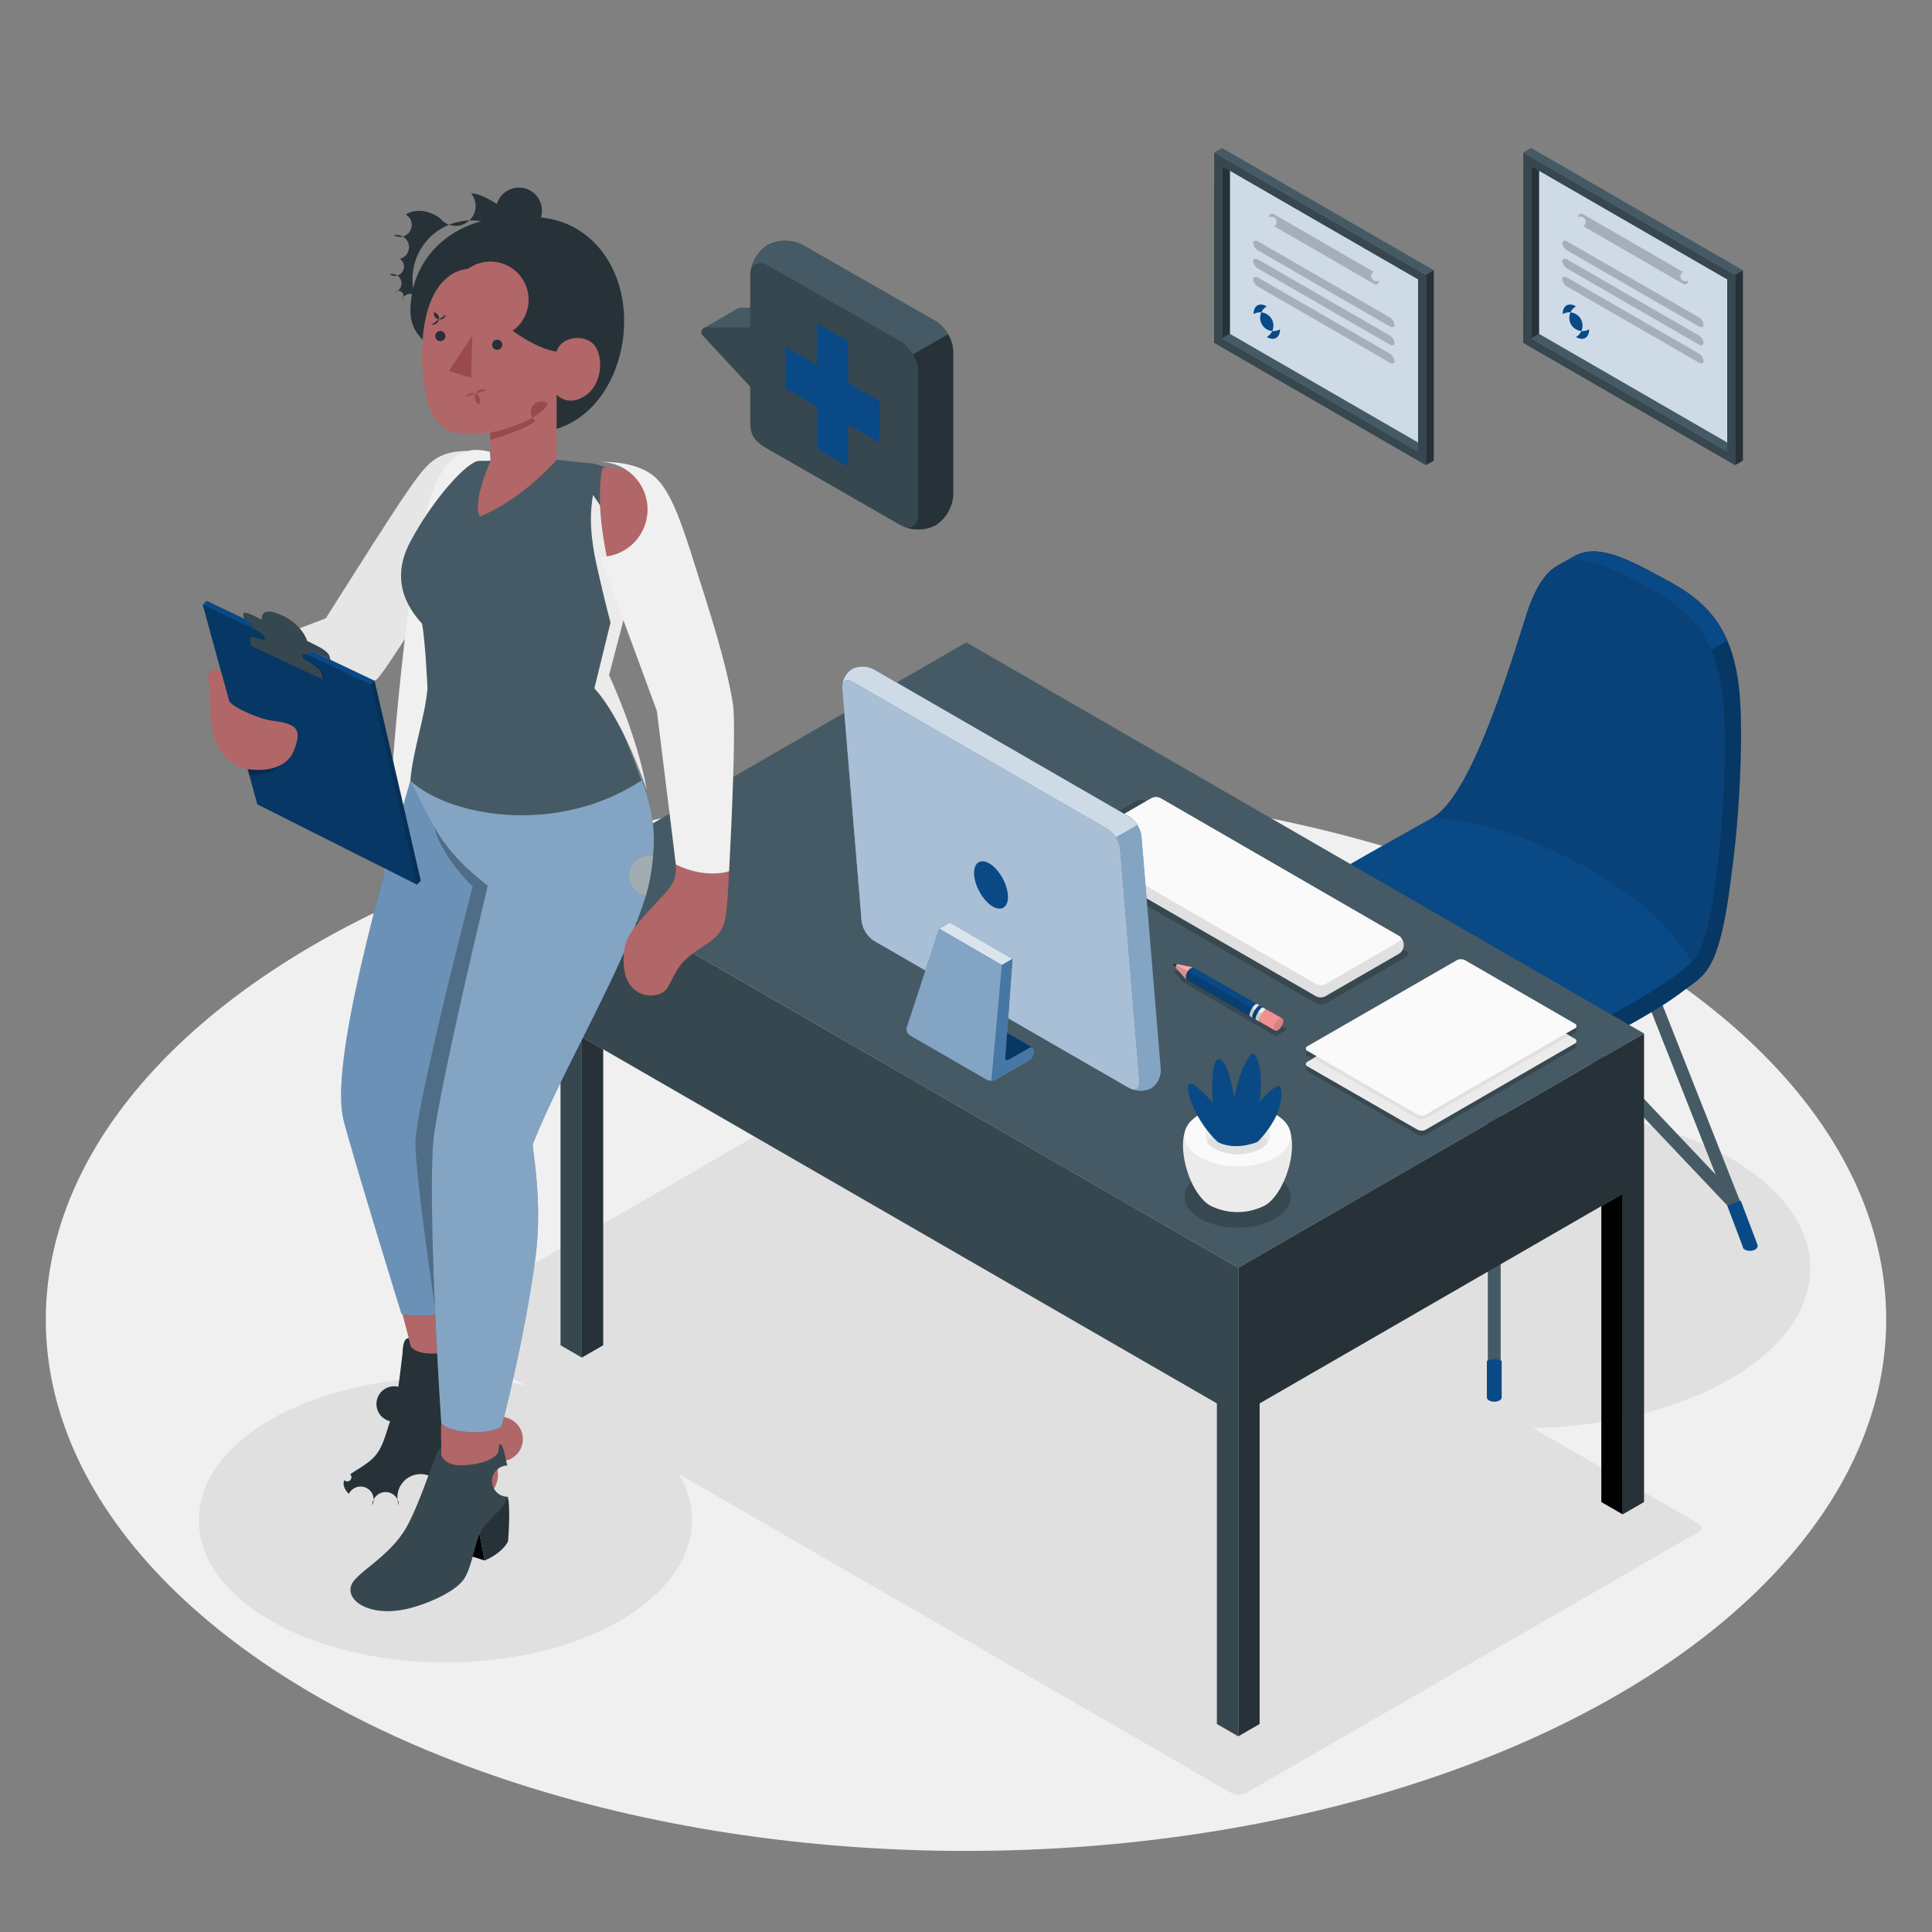 <?xml version="1.0" encoding="UTF-8" standalone="no"?> <svg xmlns="http://www.w3.org/2000/svg" xmlns:svg="http://www.w3.org/2000/svg" viewBox="0 0 500 500" version="1.1" id="svg1147"><rect x="0" y="0" width="500" height="500" fill="#808080" stroke="none"/><defs id="defs1151"></defs><g id="freepik--Floor--inject-76" transform="matrix(-1,0,0,1,500,0)"><ellipse id="freepik--floor--inject-76" cx="250" cy="341.53" rx="238.15" ry="137.49" style="fill:#f0f0f0"></ellipse></g><g id="freepik--Shadows--inject-76" transform="matrix(-1,0,0,1,500,0)"><ellipse id="freepik--Shadow--inject-76" cx="106.15" cy="328.29" rx="74.66" ry="41.34" style="fill:#e0e0e0"></ellipse><path id="freepik--shadow--inject-76" d="m 60.5,396.5 117,67.53 a 4.3,4.3 0 0 0 3.86,0 l 206.9,-119.46 a 1.18,1.18 0 0 0 0,-2.23 l -117,-67.53 a 4.28,4.28 0 0 0 -3.85,0 L 60.5,394.27 a 1.18,1.18 0 0 0 0,2.23 z" style="fill:#e0e0e0"></path><ellipse id="ellipse828" cx="384.73" cy="393.4" rx="63.83" ry="36.85" style="fill:#e0e0e0"></ellipse></g><g id="freepik--Chair--inject-76" transform="matrix(-1,0,0,1,500,0)"><g id="freepik--chair--inject-76"><path d="m 113.29,362.14 a 1.66,1.66 0 0 1 -1.66,-1.67 V 253.7 a 1.66,1.66 0 1 1 3.32,0 v 106.77 a 1.67,1.67 0 0 1 -1.66,1.67 z" style="fill:#455a64" id="path831"></path><path d="m 179.35,323.27 a 1.68,1.68 0 0 1 -1.55,-1 L 145.06,239.4 a 1.661,1.661 0 0 1 3.09,-1.22 L 180.89,321 a 1.66,1.66 0 0 1 -1.54,2.27 z" style="fill:#455a64" id="path833"></path><path d="m 175.41,313.32 a 1.65,1.65 0 0 1 -1.2,-0.52 l -60.93,-64.47 -60.81,64.19 a 1.66,1.66 0 1 1 -2.41,-2.28 l 62,-65.47 a 1.66,1.66 0 0 1 1.21,-0.52 v 0 a 1.66,1.66 0 0 1 1.2,0.52 l 62.13,65.75 a 1.65,1.65 0 0 1 -0.07,2.34 1.63,1.63 0 0 1 -1.12,0.46 z" style="fill:#455a64" id="path835"></path><path d="M 47.23,323.27 A 1.62,1.62 0 0 1 46.62,323.15 1.65,1.65 0 0 1 45.68,321 l 32.74,-82.87 a 1.661,1.661 0 0 1 3.09,1.22 l -32.74,82.87 a 1.66,1.66 0 0 1 -1.54,1.05 z" style="fill:#455a64" id="path837"></path><path d="m 177.09,310.76 4.33,11.42 a 1.55,1.55 0 0 1 0,0.29 v 0.21 a 1.41,1.41 0 0 1 -0.65,0.72 2.92,2.92 0 0 1 -2.64,0 1.09,1.09 0 0 1 -0.51,-0.54 v 0 -0.15 l -4,-10.71 z" style="fill:#094986" id="path839"></path><path d="m 49.48,310.76 -4.33,11.42 a 1.5,1.5 0 0 0 0,0.29 0.74,0.74 0 0 0 0,0.21 1.32,1.32 0 0 0 0.65,0.72 2.9,2.9 0 0 0 2.63,0 1,1 0 0 0 0.51,-0.54 v 0 -0.15 L 53,312 Z" style="fill:#094986" id="path841"></path><path d="m 115.2,352.21 v 9.45 a 1,1 0 0 1 -0.56,0.78 3,3 0 0 1 -2.71,0 1,1 0 0 1 -0.56,-0.78 v -9.45 a 4.06,4.06 0 0 1 3.83,0 z" style="fill:#094986" id="path843"></path><path d="m 175.8,243.24 c 0,-2.51 -2.2,-5.17 -6.84,-8.18 -8.57,-5.56 -27.71,-16.72 -39.7,-23.37 a 0.11,0.11 0 0 0 -0.1,-0.09 c -9.23,-5.6 -17.84,-32.27 -24.22,-52.53 -2.18,-6.91 -4.84,-10.82 -8,-12.66 -0.75,-0.43 -3.52,-1.95 -4.14,-2.32 -6.26,-3.76 -14.49,0.75 -24.73,6.36 -9.44,5.16 -16.81,11.77 -18.29,29.32 -0.91,10.68 -0.05,31.09 2.12,46.56 v 0 c 3.14,25.85 7,25.89 12.59,30.21 9.64,7.46 31.34,17.9 40.51,21.46 16.58,6.52 30.14,-3.54 40.24,-8.53 A 234.81,234.81 0 0 0 172,253.65 c 2.53,-1.83 3.84,-3.69 3.81,-5.65 -0.03,-0.77 -0.01,-3.95 -0.01,-4.76 z" style="fill:#094986" id="path845"></path><path d="m 175.8,243.24 c 0,-2.51 -2.2,-5.17 -6.84,-8.18 -8.57,-5.56 -27.71,-16.72 -39.7,-23.37 a 0.11,0.11 0 0 0 -0.1,-0.09 c -9.23,-5.6 -17.84,-32.27 -24.22,-52.53 -2.18,-6.91 -4.84,-10.82 -8,-12.66 -0.75,-0.43 -3.52,-1.95 -4.14,-2.32 -6.26,-3.76 -14.49,0.75 -24.73,6.36 -9.44,5.16 -16.81,11.77 -18.29,29.32 -0.91,10.68 -0.05,31.09 2.12,46.56 v 0 c 3.14,25.85 7,25.89 12.59,30.21 9.64,7.46 31.34,17.9 40.51,21.46 16.58,6.52 30.14,-3.54 40.24,-8.53 A 234.81,234.81 0 0 0 172,253.65 c 2.53,-1.83 3.84,-3.69 3.81,-5.65 -0.03,-0.77 -0.01,-3.95 -0.01,-4.76 z" style="opacity:0.25" id="path847"></path><path d="m 96.57,146.2 c -6.21,-3.26 -14.28,1.17 -24.26,6.64 -6.39,3.51 -11.84,7.66 -15.15,15.43 L 53,165.83 c 3.31,-7.74 8.75,-11.89 15.12,-15.38 10.25,-5.61 18.47,-10.12 24.74,-6.36 z" style="fill:#094986" id="path849"></path><path d="m 169,235.06 c -5.56,-3.61 -5.68,-4.53 -40,-23.54 a 0.5,0.5 0 0 1 0.16,0.07 c -9.22,-5.62 -17.82,-32.27 -24.2,-52.52 C 98.47,138.49 87.66,144.45 72.33,152.85 62.87,158 55.5,164.62 54,182.17 c -1.5,17.55 1.75,61 7.74,66.3 6.53,7.22 32.74,20.64 43.21,24.76 16.58,6.52 30.14,-3.54 40.24,-8.53 A 235,235 0 0 0 172,248.85 c 5.73,-4.18 5.2,-8.45 -3,-13.79 z" style="fill:#094986" id="path851"></path><path d="M 129.14,211.59 Z" style="fill:#094986" id="path853"></path><g style="opacity:0.1" id="g857"><path d="m 72.31,152.85 c 15.33,-8.4 26.14,-14.36 32.63,6.22 6.38,20.26 15,46.93 24.22,52.53 0,0 -15.83,0 -38.76,12.37 -23.84,12.87 -27.48,25.46 -28.57,24.56 -6,-5 -9.3,-48.82 -7.81,-66.36 1.49,-17.54 8.85,-24.17 18.29,-29.32 z" id="path855"></path></g></g></g><g id="freepik--Desk--inject-76" transform="matrix(-1,0,0,1,500,0)"><g id="freepik--desk--inject-76"><polygon points="74.52,267.47 249.93,166.25 354.94,226.88 179.54,328.1 " style="fill:#455a64" id="polygon861"></polygon><polygon points="74.52,388.73 80.05,391.92 80.05,308.95 174.01,363.2 174.01,446.17 179.54,449.36 179.54,328.1 74.52,267.47 " style="fill:#263238" id="polygon863"></polygon><polygon points="85.58,388.73 85.58,312.14 80.05,308.95 80.05,391.92 " id="polygon865"></polygon><polygon points="185.07,446.17 185.07,363.2 349.42,268.37 349.42,351.34 354.94,348.15 354.94,226.88 179.54,328.1 179.54,449.36 " style="fill:#37474f" id="polygon867"></polygon><polygon points="343.89,348.15 343.89,271.56 349.42,268.37 349.42,351.34 " style="fill:#263238" id="polygon869"></polygon><g style="opacity:0.2" id="g873"><path d="m 170,304.18 c -5.37,3.09 -5.37,8.11 0,11.21 5.37,3.1 14,3.09 19.41,0 5.41,-3.09 5.36,-8.12 0,-11.21 -5.36,-3.09 -14.03,-3.1 -19.41,0 z" id="path871"></path></g><g style="opacity:0.2" id="g877"><path d="M 92.46,267.4 131,289.67 a 2.37,2.37 0 0 0 2.17,0 l 28.39,-16.39 a 0.66,0.66 0 0 0 0,-1.25 L 123,249.75 a 2.44,2.44 0 0 0 -2.17,0 l -28.39,16.4 c -0.58,0.34 -0.58,0.9 0.02,1.25 z" id="path875"></path></g><g style="opacity:0.2" id="g881"><path d="M 92.46,271.38 131,293.65 a 2.37,2.37 0 0 0 2.17,0 l 28.39,-16.39 c 0.6,-0.35 0.6,-0.91 0,-1.25 L 123,253.73 a 2.44,2.44 0 0 0 -2.17,0 l -28.37,16.39 a 0.67,0.67 0 0 0 0,1.26 z" id="path879"></path></g><path d="M 92.46,270.08 131,292.35 a 2.37,2.37 0 0 0 2.17,0 L 161.6,276 c 0.6,-0.35 0.6,-0.91 0,-1.25 L 123,252.43 a 2.44,2.44 0 0 0 -2.17,0 l -28.37,16.39 a 0.67,0.67 0 0 0 0,1.26 z" style="fill:#ebebeb" id="path883"></path><path d="M 120.85,252.43 93.89,268 131,289.45 a 2.44,2.44 0 0 0 2.17,0 l 27,-15.57 L 123,252.43 a 2.44,2.44 0 0 0 -2.15,0 z" style="fill:#e0e0e0" id="path885"></path><path d="M 92.46,266.16 131,288.43 a 2.37,2.37 0 0 0 2.17,0 L 161.6,272 a 0.67,0.67 0 0 0 0,-1.26 L 123,248.51 a 2.37,2.37 0 0 0 -2.17,0 L 92.46,264.9 a 0.67,0.67 0 0 0 0,1.26 z" style="fill:#fafafa" id="path887"></path><g style="opacity:0.2" id="g891"><path d="m 136,247.6 20.85,12.07 a 2.82,2.82 0 0 0 2.56,0 L 226.7,220.8 a 0.78,0.78 0 0 0 0,-1.48 l -20.84,-12.07 a 2.84,2.84 0 0 0 -2.57,0 L 136,246.12 a 0.78,0.78 0 0 0 0,1.48 z" id="path889"></path></g><path d="m 136.72,244.77 v -0.47 a 2.58,2.58 0 0 1 1.18,-2 l 61.78,-35.7 a 2.59,2.59 0 0 1 2.36,0 l 19.14,11.08 a 2.62,2.62 0 0 1 1.18,2 v 0.47 a 2.6,2.6 0 0 1 -1.18,2 l -61.78,35.7 a 2.59,2.59 0 0 1 -2.36,0 L 137.9,246.81 a 2.62,2.62 0 0 1 -1.18,-2.04 z" style="fill:#e0e0e0" id="path893"></path><path d="M 137.9,243.62 157,254.7 a 2.65,2.65 0 0 0 2.36,0 L 221.18,219 a 0.72,0.72 0 0 0 0,-1.36 L 202,206.56 a 2.59,2.59 0 0 0 -2.36,0 l -61.78,35.7 a 0.72,0.72 0 0 0 0.04,1.36 z" style="fill:#fafafa" id="path895"></path><path d="m 188.58,310.58 c 4.73,-4.83 7.51,-16.9 2.89,-20.73 H 168 c -4.62,3.83 -1.84,15.89 2.89,20.72 l 0.13,0.14 0.16,0.16 0.43,0.38 0.11,0.09 0.36,0.27 c 0.2,0.14 0.41,0.27 0.61,0.39 a 15.59,15.59 0 0 0 14.11,0 v 0 a 5.81,5.81 0 0 0 0.61,-0.4 l 0.34,-0.25 0.14,-0.11 c 0.14,-0.12 0.28,-0.24 0.41,-0.37 l 0.19,-0.18 z" style="fill:#ebebeb" id="path897"></path><path d="m 170,288.31 c -5.37,3.09 -5.37,8.11 0,11.21 5.37,3.1 14,3.09 19.41,0 5.41,-3.09 5.36,-8.12 0,-11.21 -5.36,-3.09 -14.03,-3.1 -19.41,0 z" style="fill:#fafafa" id="path899"></path><path d="m 173.82,290.5 c -3.26,1.89 -3.26,4.94 0,6.82 a 13,13 0 0 0 11.81,0 c 3.26,-1.88 3.26,-4.93 0,-6.82 a 13.07,13.07 0 0 0 -11.81,0 z" style="fill:#ebebeb" id="path901"></path><path d="m 185.63,293.74 a 13.07,13.07 0 0 0 -11.81,0 5.47,5.47 0 0 0 -2,1.79 5.47,5.47 0 0 0 2,1.79 13,13 0 0 0 11.81,0 5.35,5.35 0 0 0 2,-1.79 5.35,5.35 0 0 0 -2,-1.79 z" style="fill:#e0e0e0" id="path903"></path><path d="m 174.54,295.53 a 26.69,26.69 0 0 1 -4.27,-5.68 c -2,-3.49 -2.34,-8.16 -1.32,-8.74 1.02,-0.58 5.17,4.09 5.17,4.09 a 25.49,25.49 0 0 1 -0.44,-6 c 0.18,-3.11 0.93,-5.93 1.82,-6.5 0.89,-0.57 2.89,3.35 3.74,6.19 0.85,2.84 1.36,5.18 1.36,5.18 a 45.11,45.11 0 0 1 1.53,-6.54 c 1,-2.95 2,-3.62 2.71,-3.32 0.71,0.3 1.21,1.66 1.42,5.59 a 38.42,38.42 0 0 1 -0.18,5.62 c 0,0 1.47,-1.61 3.09,-3.17 1.79,-1.71 2.55,-2 3.06,-1.62 0.51,0.38 0.65,3 -2.11,8 a 28,28 0 0 1 -5.22,6.87 c 0,0 -3.83,2.5 -10.36,0.03 z" style="fill:#094986" id="path905"></path><path d="m 277,238.4 5,-60.24 a 5.68,5.68 0 0 0 -2.49,-5 6.3,6.3 0 0 0 -5.7,0.1 l -66,38.09 a 7.26,7.26 0 0 0 -3.22,5.09 l -5,60.23 a 5.71,5.71 0 0 0 2.48,5 6.32,6.32 0 0 0 5.71,-0.11 l 66,-38.08 A 7.28,7.28 0 0 0 277,238.4 Z" style="fill:#094986" id="path907"></path><path d="m 277,238.4 5,-60.24 a 5.68,5.68 0 0 0 -2.49,-5 6.3,6.3 0 0 0 -5.7,0.1 l -66,38.09 a 7.26,7.26 0 0 0 -3.22,5.09 l -5,60.23 a 5.71,5.71 0 0 0 2.48,5 6.32,6.32 0 0 0 5.71,-0.11 l 66,-38.08 A 7.28,7.28 0 0 0 277,238.4 Z" style="opacity:0.5;fill:#ffffff" id="path909"></path><path d="m 277,238.4 5,-60.24 a 5.68,5.68 0 0 0 -2.49,-5 6.3,6.3 0 0 0 -5.7,0.1 l -66,38.09 a 6.59,6.59 0 0 0 -2.14,2.16 l 10.25,5.92 v 57.44 l 57.86,-33.4 A 7.28,7.28 0 0 0 277,238.4 Z" style="fill:#094986" id="path911"></path><path d="m 277,238.4 5,-60.24 a 5.68,5.68 0 0 0 -2.49,-5 6.3,6.3 0 0 0 -5.7,0.1 l -66,38.09 a 6.59,6.59 0 0 0 -2.14,2.16 l 10.25,5.92 v 57.44 l 57.86,-33.4 A 7.28,7.28 0 0 0 277,238.4 Z" style="opacity:0.8;fill:#ffffff" id="path913"></path><path d="m 205.12,279.88 5,-60.23 a 7.25,7.25 0 0 1 3.22,-5.09 l 66,-38.09 c 1.63,-0.94 2.82,-0.18 2.67,1.69 l -5,60.24 a 7.28,7.28 0 0 1 -3.22,5.09 l -66,38.08 c -1.63,0.94 -2.79,0.18 -2.67,-1.69 z" style="fill:#094986" id="path915"></path><path d="m 205.12,279.88 5,-60.23 a 7.25,7.25 0 0 1 3.22,-5.09 l 66,-38.09 c 1.63,-0.94 2.82,-0.18 2.67,1.69 l -5,60.24 a 7.28,7.28 0 0 1 -3.22,5.09 l -66,38.08 c -1.63,0.94 -2.79,0.18 -2.67,-1.69 z" style="opacity:0.65;fill:#ffffff" id="path917"></path><path d="m 239.16,231.55 c 0.26,-3.08 2.42,-6.71 4.83,-8.11 2.41,-1.4 4.16,0 3.9,3.05 -0.26,3.05 -2.41,6.72 -4.82,8.12 -2.41,1.4 -4.16,0.03 -3.91,-3.06 z" style="fill:#094986" id="path919"></path><polygon points="256.93,240.34 254.17,238.75 237.96,248.17 240.71,249.76 " style="fill:#094986" id="polygon921"></polygon><g style="opacity:0.85" id="g925"><polygon points="256.93,240.34 254.17,238.75 237.96,248.17 240.71,249.76 " style="fill:#ffffff" id="polygon923"></polygon></g><path d="m 264.45,268 -19.74,11.4 a 2.45,2.45 0 0 1 -1.27,0.29 2.49,2.49 0 0 1 -1.07,-0.27 c 0,0 0,0 0,0 l -8.69,-5 h -0.05 a 2.59,2.59 0 0 1 -1.12,-2 v -0.46 c 0,-0.75 0.51,-1.06 1.17,-0.68 l 5.25,3 1.17,0.68 -0.26,-1.33 -1.84,-25.46 2.75,1.6 16.22,-9.42 8.41,25.65 a 2.06,2.06 0 0 1 -0.93,2 z" style="fill:#094986" id="path927"></path><g style="opacity:0.5" id="g931"><path d="m 264.45,268 -19.74,11.4 a 2.45,2.45 0 0 1 -1.27,0.29 2.49,2.49 0 0 1 -1.07,-0.27 c 0,0 0,0 0,0 l -8.69,-5 h -0.05 a 2.59,2.59 0 0 1 -1.12,-2 v -0.46 c 0,-0.75 0.51,-1.06 1.17,-0.68 l 5.25,3 1.17,0.68 -0.26,-1.33 -1.84,-25.46 2.75,1.6 16.22,-9.42 8.41,25.65 a 2.06,2.06 0 0 1 -0.93,2 z" style="fill:#ffffff" id="path929"></path></g><polygon points="239.57,267.2 240.94,276.27 232.84,271.09 " style="fill:#094986" id="polygon933"></polygon><g style="opacity:0.25" id="g937"><polygon points="239.57,267.2 240.94,276.27 232.84,271.09 " id="polygon935"></polygon></g><path d="m 240.71,249.77 -2.75,-1.6 1.85,25.39 c 0.15,0.73 -0.27,1 -0.91,0.65 l -5.25,-3 c -0.66,-0.38 -1.17,-0.07 -1.17,0.68 v 0.46 a 2.59,2.59 0 0 0 1.12,2 h 0.05 l 8.69,5 c 0,0 0,0 0,0 a 2.49,2.49 0 0 0 1.07,0.27 z" style="fill:#094986" id="path939"></path><g style="opacity:0.25" id="g943"><path d="m 240.71,249.77 -2.75,-1.6 1.85,25.39 c 0.15,0.73 -0.27,1 -0.91,0.65 l -5.25,-3 c -0.66,-0.38 -1.17,-0.07 -1.17,0.68 v 0.46 a 2.59,2.59 0 0 0 1.12,2 h 0.05 l 8.69,5 c 0,0 0,0 0,0 a 2.49,2.49 0 0 0 1.07,0.27 z" style="fill:#ffffff" id="path941"></path></g><g id="freepik--Pencil--inject-76"><polygon id="polygon945" points="169.89,268.17 193.87,254.13 196.52,251.01 191,252.47 166.85,266.42 " style="opacity:0.2"></polygon><path d="m 191.22,250.34 5.11,-1 a 0.16,0.16 0 0 1 0.15,0.26 l -3.48,3.92 z" style="fill:#ffa8a7" id="path947"></path><path d="m 196.48,249.6 a 0.16,0.16 0 0 0 -0.15,-0.26 l -1,0.19 v 0 a 0.87,0.87 0 0 1 0.41,0.82 v 0.09 z" style="fill:#263238" id="path949"></path><path d="m 174,264.44 0.42,-0.24 0.51,-0.28 18.07,-10.4 a 2.31,2.31 0 0 0 -0.14,-1.69 2.4,2.4 0 0 0 -1.65,-1.49 l -18.11,10.39 -1,0.55 c 0.69,-0.28 2.5,2.83 1.9,3.16 z" style="fill:#094986" id="path951"></path><path d="m 175.56,263.54 0.93,-0.54 c 0.27,-0.15 0.12,-0.82 -0.21,-1.52 -0.42,-0.93 -1.26,-1.83 -1.63,-1.64 l -0.68,0.4 -0.25,0.14 c 0.37,-0.19 1.21,0.71 1.63,1.64 0.31,0.67 0.47,1.32 0.23,1.5 v 0 z" style="fill:#ebebeb" id="path953"></path><path d="m 175.79,263.4 c 0.64,-0.34 -1.19,-3.5 -1.84,-3.16 l -0.93,0.54 c 0.64,-0.34 2.47,2.82 1.83,3.16 z" style="fill:#094986" id="path955"></path><path d="m 174,264.44 0.93,-0.52 c 0.63,-0.33 -1.12,-3.39 -1.78,-3.19 v 0 l -0.93,0.54 c 0.57,-0.27 2.38,2.84 1.78,3.17 z" style="fill:#ebebeb" id="path957"></path><path d="m 196.5,249.42 -0.17,-0.08 -3.71,2 -19.17,11 c 0,-0.06 -0.06,-0.06 -0.08,0 0.54,0.85 0.95,1.92 0.59,2.1 l 0.42,-0.24 0.51,-0.28 18.11,-10.4 v 0 l 3.47,-3.92 a 0.17,0.17 0 0 0 0.03,-0.18 z" style="opacity:0.15" id="path959"></path><path d="m 170.05,266.69 3.91,-2.25 c 0.28,-0.14 0.13,-0.81 -0.19,-1.5 -0.42,-0.94 -1.26,-1.84 -1.63,-1.66 v 0 l -3.93,2.25 c -0.78,0.45 -0.06,2.15 0.81,2.9 a 0.93,0.93 0 0 0 1.03,0.26 z" style="fill:#f28f8f" id="path961"></path><path d="m 170.28,265.47 a 2.8,2.8 0 0 0 -1.6,-1.93 0.6,0.6 0 0 0 -0.58,0.08 c -0.59,0.54 0.09,2.1 0.92,2.81 a 0.93,0.93 0 0 0 1,0.26 c 0.3,-0.17 0.41,-0.62 0.26,-1.22 z" style="opacity:0.1" id="path963"></path></g></g></g><g id="freepik--speech-bubble--inject-76" transform="matrix(-1,0,0,1,500,0)"><g id="freepik--speach-bubble--inject-76"><path d="m 309.06,79.8 a 1.28,1.28 0 0 0 -0.63,-0.16 H 297 l -4.72,2.72 V 98.69 L 297,96 l 4.07,-4.7 v 11.5 l 4.72,-2.72 12.36,-13.3 a 1.26,1.26 0 0 0 -0.32,-1.9 z" style="fill:#455a64" id="path968"></path><path d="m 301.09,102.8 4.72,-2.72 12.36,-13.3 a 1.25,1.25 0 0 0 -0.95,-2.07 h -11.41 l -4.72,2.73 z" style="fill:#37474f" id="path970"></path><path d="m 305.84,71.23 a 10,10 0 0 0 -4.52,-7.84 v 0 a 10,10 0 0 0 -9.06,0 l -34.41,19.7 a 10,10 0 0 0 -4.53,7.85 v 37.15 a 10,10 0 0 0 4.53,7.84 v 0 a 10,10 0 0 0 9.06,0 l 34.84,-20 c 4.07,-2.32 4.11,-4.65 4.11,-7.54 z" style="fill:#37474f" id="path972"></path><path d="m 253.32,128.09 a 10,10 0 0 0 4.53,7.84 v 0 a 10.17,10.17 0 0 0 8.29,0.38 c -2.13,0.8 -3.76,-0.42 -3.76,-3 V 96.16 a 9.26,9.26 0 0 1 1.33,-4.46 l -9.06,-5.22 a 9.24,9.24 0 0 0 -1.32,4.46 z" style="fill:#263238" id="path974"></path><path d="m 305.7,70 c -0.53,-1.93 -2.29,-2.54 -4.38,-1.33 L 266.9,88.32 a 9,9 0 0 0 -3.19,3.38 l -9,-5.21 a 9.09,9.09 0 0 1 3.19,-3.39 l 34.4,-19.7 a 10.06,10.06 0 0 1 9.07,0 v 0 a 10,10 0 0 1 4.33,6.6 z" style="fill:#455a64" id="path976"></path><polygon points="280.5,120.75 280.5,88.25 288.62,83.56 288.62,116.06 " style="fill:#094986" id="polygon978"></polygon><polygon points="296.75,100.53 272.38,114.6 272.38,103.77 296.75,89.7 " style="fill:#094986" id="polygon980"></polygon></g></g><path d="m 120.65,116.69 c -8,0.22 -10.27,3.42 -15.09,10.31 -4.82,6.89 -21.22,33 -21.22,33 l -23.23,8.92 3.06,13.55 c 0,0 31.05,-5.26 33.08,-6.45 2.03,-1.19 17.15,-26.1 17.15,-26.1 z" style="fill:#e6e6e6" id="path984"></path><path d="m 126.77,116.91 c -7.56,-1.89 -10.9,2.33 -13.42,7 -11.45,21 -16.1,147 -16.1,147 0,0 25.54,10.19 44.49,-1.77 z" style="fill:#f0f0f0" id="path986"></path><path d="m 102.42,333.48 4.78,18.19 c 0,0 5.51,3.25 10.26,0.05 3.77,-2.54 3.54,-5.55 3.54,-5.55 l -0.22,-2.74 -0.54,-21.15 z" style="fill:#b16668" id="path988"></path><path d="m 125.42,356 c 1.31,2.91 2.06,11.41 2.06,11.41 0,0 -0.8,3.13 -5.15,5.9 l -4.23,-11.24 z" style="fill:#263238" id="path990"></path><polygon points="388.66,371.84 392.84,363.09 380.11,366.87 377.67,373.35 " id="polygon992" transform="matrix(-1,0,0,1,500,0)"></polygon><path d="m 106.37,348.52 -0.59,-2.22 c -1.67,0.09 -1.52,3.39 -1.64,4.35 -0.37,2.75 -0.65,5.5 -1.07,8.24 a -51.32,51.32 0 0 1 -2.11,8.93 c -1,2.77 -1.58,5.72 -3.27,8.17 -1.69,2.45 -4.66,3.9 -7.06,5.55 a -4.06,4.06 0 0 0 -1.52,1.53 c -0.55,1.22 0.22,2.63 1.17,3.56 a -11.4,11.4 0 0 0 6.09,2.94 -23.47,23.47 0 0 0 6.85,0 -24.47,24.47 0 0 0 11.24,-4.16 c 3.22,-2.3 3.92,-6.85 4.44,-10.53 0.42,-3 0.16,-6.49 1.4,-9.3 1.24,-2.81 4.78,-6.5 5.12,-9.54 a -14.49,14.49 0 0 0 -1.58,-7.44 c -1.29,-2.47 -2.22,-5.62 -3.06,-5.17 l 0.15,1.8 c 0,-0.13 -0.83,3.46 -6,4.74 -2.43,0.61 -7.02,0.59 -8.56,-1.45 z" style="fill:#263238" id="path994"></path><path d="m 114.2,368.22 c -0.14,3.36 0,4.75 0,6.27 -0.14,2.78 -0.88,4.71 -1.51,7.41 a -17,17 0 0 1 -1.14,3.22 c -0.52,1.2 -1.49,2.82 -0.92,4 a -4.57,4.57 0 0 0 1.14,1.41 -10.67,10.67 0 0 0 7.5,2.55 -8,8 0 0 0 4.08,-1.17 c 2.41,-1.58 3.36,-4.46 4.65,-6.89 1.41,-2.63 0.59,-4 0.82,-6.89 a -101.39,101.39 0 0 1 1.49,-11.39 c -5.21,-5.96 -9.59,-0.18 -16.11,1.48 z" style="fill:#b16668" id="path996"></path><path d="m 106.22,202 c -7.81,27.22 -21,73.48 -17.3,87.88 2.8,10.79 15,50.19 15,50.19 4.71,0.66 14.34,1.71 18.09,-6.54 0.95,-13.39 4.25,-104.31 4.25,-104.31 z" style="fill:#094986" id="path998"></path><path d="m 106.22,202 c -7.81,27.22 -21,73.48 -17.3,87.88 2.8,10.79 15,50.19 15,50.19 4.71,0.66 14.34,1.71 18.09,-6.54 0.95,-13.39 4.25,-104.31 4.25,-104.31 z" style="opacity:0.4;fill:#ffffff" id="path1000"></path><path d="m 126.22,229.17 a -140.23,140.23 0 0 1 -13.79,-15.08 c 0,0 1,6.45 9.89,15.34 0,0 -14.9,57.39 -14.81,66.55 0.09,9.16 5,42 5,42 z" style="opacity:0.25" id="path1002"></path><path d="m 106.22,202 c 6.37,13.21 8.87,18.49 20,27.22 0,0 -13.61,56.56 -14.21,67.54 -1,18.25 1.35,59.1 2.19,71.51 2.11,2.76 12.39,3.23 15.63,0.88 1.48,-5.74 6.45,-25.94 8.78,-44.06 1.72,-13.39 -0.48,-25.37 -0.76,-28.88 7.21,-18.39 23.4,-45.23 29.32,-64.46 A -48.77,48.77 0 0 0 169,221.54 c 1.32,-12.19 -3.67,-21.5 -6.6,-28 L 106.22,202" style="fill:#094986" id="path1004"></path><g style="opacity:0.5" id="g1008" transform="matrix(-1,0,0,1,500,0)"><path d="m 393.78,202 c -6.37,13.21 -8.87,18.49 -20,27.22 0,0 13.61,56.56 14.21,67.54 1,18.25 -1.35,59.1 -2.19,71.51 -2.11,2.76 -12.39,3.23 -15.63,0.88 -1.48,-5.74 -6.45,-25.94 -8.78,-44.06 -1.72,-13.39 0.48,-25.37 0.76,-28.88 -7.21,-18.39 -23.4,-45.23 -29.32,-64.46 A 48.77,48.77 0 0 1 331,221.54 c -1.32,-12.19 3.67,-21.5 6.6,-28 l 56.18,8.46" style="fill:#ffffff" id="path1006"></path></g><path d="m 131.41,387.35 c 0.79,3.08 0.07,11.57 0.07,11.57 0,0 -1.31,2.94 -6.06,4.93 l -2.25,-11.78 z" style="fill:#263238" id="path1010"></path><polygon points="385.14,400.48 387.75,391.17 375.88,397.05 374.58,403.85 " id="polygon1012" transform="matrix(-1,0,0,1,500,0)"></polygon><path d="m 114.24,376.7 -0.08,-2.21 c -1.42,0.71 -4.47,12.24 -8.65,20.18 -3.82,7.24 -11.48,11.32 -13.95,14.48 -3.3,4.23 3.24,9.58 13.65,7.26 5.16,-1.16 13,-4.54 15.06,-8.05 2.06,-3.51 2.76,-9.93 4.47,-12.51 1.71,-2.58 5.82,-5.57 6.67,-8.5 a -15.93,15.93 0 0 0 -0.09,-8.07 c -0.84,-2.65 -0.8,-5.37 -2.13,-5.59 l -0.2,2.08 c -0.69,1.43 -3.39,3.07 -8.65,3.41 -2.51,0.15 -4.94,-0.18 -6.1,-2.48 z" style="fill:#37474f" id="path1014"></path><path d="m 132.66,94.14 5.25,17.75 c 14.6,0 23.62,-14.22 23.62,-28.82 v 0 c 0,-14.66 -9.34,-26.91 -24,-26.91 h -4.76 c -14.66,0 -26.55,9.73 -26.55,24.4 v 0 c 0,9.55 11.84,13.58 26.44,13.58 z" style="fill:#263238" id="path1016"></path><path d="m 103.48,67 a -10.63,10.63 0 0 1 -1.55,-6.1 -7.09,7.09 0 0 1 3.07,-5.39 c 2.73,-1.74 6.51,-0.92 9,1.09 a -7.39,7.39 0 0 1 7.9,-6.59 c 2.43,0.19 4.59,1.54 6.69,2.76 A -35.13,35.13 0 0 0 140,56.28 L 135.53,58 a -7.33,7.33 0 0 1 0.78,6.39 -7.1,7.1 0 0 1 -0.7,1.23 -30,30 0 0 1 -27.34,13.23 -8.76,8.76 0 0 1 -4.24,-1.2 -6.87,6.87 0 0 1 -1.87,-2 -7.56,7.56 0 0 1 -1.31,-4.65 -4.89,4.89 0 0 1 2.63,-4 z" style="fill:#263238" id="path1018"></path><path d="m 144.06,119 9.57,1 c 6.35,1.55 9.22,4.35 9.87,10 0.3,2.62 1.89,9.6 -0.33,18.35 -2,7.92 -7.38,27.31 -7.38,27.31 0,0 6.95,17.43 10.21,26.34 -22.58,14.73 -50.45,8.91 -59.81,0 0.79,-8.42 3.77,-16.27 4.44,-23.78 0,0 -0.48,-11.74 -1.41,-16.83 -7.15,-7.79 -6.23,-15.25 -3,-21.26 5.92,-11.11 14.85,-20.86 17.73,-20.85 z" style="fill:#455a64" id="path1020"></path><path d="m 153.47,128.1 11.84,17.33 -7.69,29.3 c 0,0 7.14,15.07 9.77,29.66 -7.13,-20.17 -13.57,-26.22 -13.57,-26.22 L 158,161.11 c 0,0 -1.47,-5.37 -3.52,-14.53 -2.05,-9.16 -1.71,-14.47 -1.01,-18.48 z" style="fill:#ebebeb" id="path1026"></path><path d="m 149.37,183.27 h 0.14 v -1.14 a -7.44,7.44 0 0 1 -3.76,-1.4 -14.17,14.17 0 0 0 3.12,-2.83 c 1.85,-2.39 5.89,-19.44 4.64,-23.41 -1,-3.33 -4.31,-10.68 -7.23,-10.8 h -0.07 c -2.91,0 -6.73,6.94 -8.05,10.14 -1.58,3.86 1,21.19 2.64,23.72 a -13.93,13.93 0 0 0 2.87,3.09 -7.24,7.24 0 0 1 -3.86,1.08 l -0.14,1.13 a -8.83,8.83 0 0 0 5,-1.45 -9.13,9.13 0 0 0 4.7,1.87 z m -3.21,-38.45 v 0 c 1.71,0.07 4.78,5.52 6.18,10 1.15,3.65 -2.74,20.15 -4.45,22.37 a -13.54,13.54 0 0 1 -3.19,2.81 -13.46,13.46 0 0 1 -3,-3.09 c -1.52,-2.35 -4,-19.12 -2.53,-22.66 1.78,-4.25 5.27,-9.43 6.99,-9.43 z" style="fill:#455a64" id="path1032"></path><path d="m 177.26,248.5 c -1.74,1.63 -2.69,3.82 -4.48,7.06 -1.79,3.24 -10.62,3.55 -11.32,-5.56 -0.53,-6.86 1.87,-9.18 6.68,-14.52 5.05,-5.62 7,-6.54 6.77,-11.75 -0.13,-2.57 -4,-39.77 -4,-39.77 l -12.73,-35.07 c 0,0 -4.6,-16.39 -2.29,-27.81 0,0 8.25,-0.67 14.08,5.15 6.81,6.8 14.52,40.42 16.22,47.21 a -84.65,84.65 0 0 1 3.17,26.48 c -0.4,10.91 -0.44,33.71 -1.89,38.74 -1.45,5.03 -5.52,5.45 -10.21,9.84 z" style="fill:#b16668" id="path1040"></path><path d="m 155.32,119.57 c 0,0 8.77,-0.55 13.9,3.65 5.13,4.2 8.32,15.94 12.09,27.67 3.77,11.73 7.13,23.16 8.37,31.38 1,6.88 -1,43.2 -1,43.2 0,0 -5.84,2.12 -13.77,-1.74 L 170,184 155.3,144.12 a -38,38 0 0 1 0.02,-24.55 z" style="fill:#f0f0f0" id="path1042"></path><path d="m 121.15,69.56 c -6.68,0.69 -12.26,7.79 -11.89,23.9 0.32,13.66 4.75,17 7,18 2.25,1 6.51,1.13 10.67,0.43 v 7.45 c 0,0 -4.8,10.58 -2.76,14.36 11.39,-4.7 19.89,-14.7 19.89,-14.7 v -16.88 c 0,0 2.81,3.33 7.41,0.28 4.6,-3.05 4.78,-10.62 2.1,-13.34 -2.68,-2.72 -8.44,-1.85 -9.51,1.9 0,0 -4,-0.1 -11.37,-5.35 A -29,29 0 0 1 121.15,69.56 Z" style="fill:#b16668" id="path1044"></path><path d="m 127.81,88.22 a -1.84,1.84 0 0 0 1.72,2 -1.89,1.89 0 1 0 -1.72,-2 z" style="fill:#263238" id="path1046"></path><path d="m 125.89,101 -5.42,1.73 a -2.79,2.79 0 0 0 3.52,1.94 -3,3 0 0 0 1.9,-3.67 z" style="fill:#9a4a4d" id="path1048"></path><path d="m 111.7,84 3.68,-2.55 A -2.15,2.15 0 0 0 112.32,80.83 -2.33,2.33 0 0 0 111.7,84 Z" style="fill:#263238" id="path1050"></path><path d="m 113,87.87 a -1.82,1.82 0 1 0 1.91,-1.8 -1.85,1.85 0 0 0 -1.91,1.8 z" style="fill:#263238" id="path1052"></path><polygon points="383.82,95.99 377.77,86.83 378.06,97.77 " style="fill:#9a4a4d" id="polygon1054" transform="matrix(-1,0,0,1,500,0)"></polygon><path d="m 126.9,111.89 c 4.4,-0.57 13.43,-3.91 14.84,-7.49 a -9.24,9.24 0 0 1 -3.17,4.56 c -2.7,2.32 -11.67,4.92 -11.67,4.92 z" style="fill:#9a4a4d" id="path1056"></path><polygon points="447.52,156.51 446.55,155.48 403.07,176.17 391.11,227.91 392.08,228.94 433.41,208.15 " style="fill:#094986" id="polygon1058" transform="matrix(-1,0,0,1,500,0)"></polygon><polygon points="392.08,228.94 391.11,227.91 403.07,176.17 404.05,177.21 " style="opacity:0.35" id="polygon1060" transform="matrix(-1,0,0,1,500,0)"></polygon><polygon points="404.05,177.21 392.08,228.94 433.41,208.15 447.52,156.51 " style="opacity:0.25" id="polygon1062" transform="matrix(-1,0,0,1,500,0)"></polygon><g style="opacity:0.2" id="g1066" transform="matrix(-1,0,0,1,500,0)"><path d="m 427,197.63 c 0.4,1 3.73,3.26 8.56,2.86 l 0.81,-3 z" id="path1064"></path></g><g style="opacity:0.1" id="g1070" transform="matrix(-1,0,0,1,500,0)"><path d="m 434.42,167.11 0.36,-1.73 c 0.2,-1 -2.35,-0.46 -5.7,1.12 l -6.4,3 c -3.35,1.58 -6.22,3.64 -6.42,4.6 l -0.36,1.73 z" id="path1068"></path></g><path d="m 62.94,159 c -0.13,-0.6 0.91,-0.53 2.31,0.16 l 2.53,1.24 c 0,0 -0.75,-3.75 4.88,-1.3 5.63,2.45 6.85,6.78 6.85,6.78 l 2.71,1.35 c 1.5,0.74 2.85,1.84 3,2.44 l 0.32,1.1 -22.39,-10.65 c 0,0 -0.09,-0.52 -0.21,-1.12 z" style="fill:#37474f" id="path1072"></path><path d="m 65.32,162.59 c 2.05,0.93 2.91,1.39 3.21,2.87 0.35,1.68 0.49,2.9 0.49,2.9 l 9.92,4.72 c 0,0 -0.48,-2.14 -0.63,-3 -0.15,-0.86 0.18,-1.24 1.76,-0.48 l 0.62,-1.74 -16,-7.46 z" style="fill:#37474f" id="path1074"></path><path d="m 65,167.14 c 0,0 -0.16,-0.78 -0.36,-1.73 -0.2,-0.95 2.35,-0.46 5.7,1.12 l 6.41,3 c 3.34,1.58 6.21,3.64 6.41,4.6 l 0.36,1.73 z" style="fill:#37474f" id="path1076"></path><path d="m 57.32,174.21 c 0,0 1.54,5.68 1.94,7.11 0.4,1.43 7.52,4.72 11.09,5.17 6.82,0.85 7.59,2.33 5.95,7.17 -1.51,4.46 -5.95,6.15 -12.11,5.42 -2.88,-0.34 -6.87,-2.9 -8.44,-7.37 -2,-5.7 -0.92,-11.8 -1.71,-15.13 -0.79,-3.33 1.54,-4.35 3.28,-2.37 z" style="fill:#b16668" id="path1078"></path><g id="freepik--Window--inject-76" transform="matrix(-1,0,0,1,500,0)"><polygon points="52.99,116.86 103.74,87.56 101.71,86.39 50.96,115.69 " style="fill:#455a64" id="polygon1082"></polygon><polygon points="52.99,114.52 52.99,72.29 101.71,44.16 101.71,86.39 " style="fill:#094986" id="polygon1084"></polygon><g style="opacity:0.8" id="g1088"><polygon points="52.99,114.52 52.99,72.29 101.71,44.16 101.71,86.39 " style="fill:#ffffff" id="polygon1086"></polygon></g><path d="M 105.77,39.47 51,71.11 v 49.27 l 54.81,-31.65 z m -2,48.09 L 53,116.86 V 72.29 L 103.74,43 Z" style="fill:#37474f" id="path1090"></path><polygon points="101.71,86.39 101.71,44.16 103.74,42.98 103.74,87.56 " style="fill:#263238" id="polygon1092"></polygon><polygon points="103.74,38.3 48.93,69.94 50.96,71.11 105.77,39.47 " style="fill:#455a64" id="polygon1094"></polygon><polygon points="50.96,71.11 50.96,120.38 48.93,119.21 48.93,69.94 " style="fill:#263238" id="polygon1096"></polygon></g><path d="m 407.85,79.29 c -1.9,-1.1 -3.43,-0.21 -3.43,2 a -7.55,7.55 0 0 0 3.43,5.93 c 1.89,1.09 3.42,0.21 3.42,-2 a -7.57,7.57 0 0 0 -3.42,-5.93 z" style="fill:#094986" id="path1099"></path><path d="m 435.54,70.36 -25.8,-14.9 c -0.72,-0.42 -1.3,-0.08 -1.3,0.74 v 0.08 a -2.86,2.86 0 0 0 1.3,2.25 l 25.8,14.92 c 0.71,0.42 1.3,0.08 1.3,-0.75 v -0.09 a -2.91,2.91 0 0 0 -1.3,-2.25 z" style="opacity:0.2" id="path1101"></path><g style="opacity:0.2" id="g1109" transform="matrix(-1,0,0,1,500,0)"><path d="m 60.38,82.1 34,-19.6 c 0.72,-0.42 1.3,-0.23 1.3,0.42 a 2.58,2.58 0 0 1 -1.3,1.92 l -34,19.62 c -0.71,0.42 -1.29,0.23 -1.28,-0.43 a 2.63,2.63 0 0 1 1.28,-1.93 z" id="path1103"></path><path d="m 60.38,86.79 34,-19.61 c 0.72,-0.41 1.3,-0.22 1.3,0.42 a 2.61,2.61 0 0 1 -1.3,1.93 l -34,19.62 c -0.71,0.41 -1.29,0.22 -1.28,-0.43 a 2.61,2.61 0 0 1 1.28,-1.93 z" id="path1105"></path><path d="m 60.38,91.47 34,-19.61 c 0.72,-0.41 1.3,-0.22 1.3,0.43 a 2.58,2.58 0 0 1 -1.3,1.92 l -34,19.62 c -0.71,0.42 -1.29,0.22 -1.28,-0.43 a 2.63,2.63 0 0 1 1.28,-1.93 z" id="path1107"></path></g><g id="freepik--window--inject-76" transform="matrix(-1,0,0,1,500,0)"><polygon points="132.99,116.86 183.74,87.56 181.71,86.39 130.96,115.69 " style="fill:#455a64" id="polygon1114"></polygon><polygon points="132.99,114.52 132.99,72.29 181.71,44.16 181.71,86.39 " style="fill:#094986" id="polygon1116"></polygon><g style="opacity:0.8" id="g1120"><polygon points="132.99,114.52 132.99,72.29 181.71,44.16 181.71,86.39 " style="fill:#ffffff" id="polygon1118"></polygon></g><path d="M 185.77,39.47 131,71.11 v 49.27 l 54.81,-31.65 z m -2,48.09 -50.77,29.3 V 72.29 L 183.74,43 Z" style="fill:#37474f" id="path1122"></path><polygon points="181.71,86.39 181.71,44.16 183.74,42.98 183.74,87.56 " style="fill:#263238" id="polygon1124"></polygon><polygon points="183.74,38.3 128.93,69.94 130.96,71.11 185.77,39.47 " style="fill:#455a64" id="polygon1126"></polygon><polygon points="130.96,71.11 130.96,120.38 128.93,119.21 128.93,69.94 " style="fill:#263238" id="polygon1128"></polygon></g><path d="m 327.84,79.29 c -1.89,-1.1 -3.42,-0.21 -3.42,2 a -7.57,7.57 0 0 0 3.42,5.93 c 1.9,1.09 3.43,0.21 3.43,-2 a -7.55,7.55 0 0 0 -3.43,-5.93 z" style="fill:#094986" id="path1131"></path><path d="m 355.54,70.36 -25.81,-14.9 c -0.71,-0.42 -1.29,-0.08 -1.29,0.74 v 0.08 a -2.87,2.87 0 0 0 1.29,2.25 l 25.81,14.92 c 0.71,0.42 1.29,0.08 1.29,-0.75 v -0.09 a -2.9,2.9 0 0 0 -1.29,-2.25 z" style="opacity:0.2" id="path1133"></path><g style="opacity:0.2" id="g1141" transform="matrix(-1,0,0,1,500,0)"><path d="m 140.38,82.1 34,-19.6 c 0.72,-0.42 1.3,-0.23 1.3,0.42 a 2.58,2.58 0 0 1 -1.3,1.92 l -34,19.62 c -0.71,0.42 -1.29,0.23 -1.28,-0.43 a 2.63,2.63 0 0 1 1.28,-1.93 z" id="path1135"></path><path d="m 140.38,86.79 34,-19.61 c 0.72,-0.41 1.3,-0.22 1.3,0.42 a 2.61,2.61 0 0 1 -1.3,1.93 l -34,19.62 c -0.71,0.41 -1.29,0.22 -1.28,-0.43 a 2.61,2.61 0 0 1 1.28,-1.93 z" id="path1137"></path><path d="m 140.38,91.47 34,-19.61 c 0.72,-0.41 1.3,-0.22 1.3,0.43 a 2.58,2.58 0 0 1 -1.3,1.92 l -34,19.62 c -0.71,0.42 -1.29,0.22 -1.28,-0.43 a 2.63,2.63 0 0 1 1.28,-1.93 z" id="path1139"></path></g></svg> 